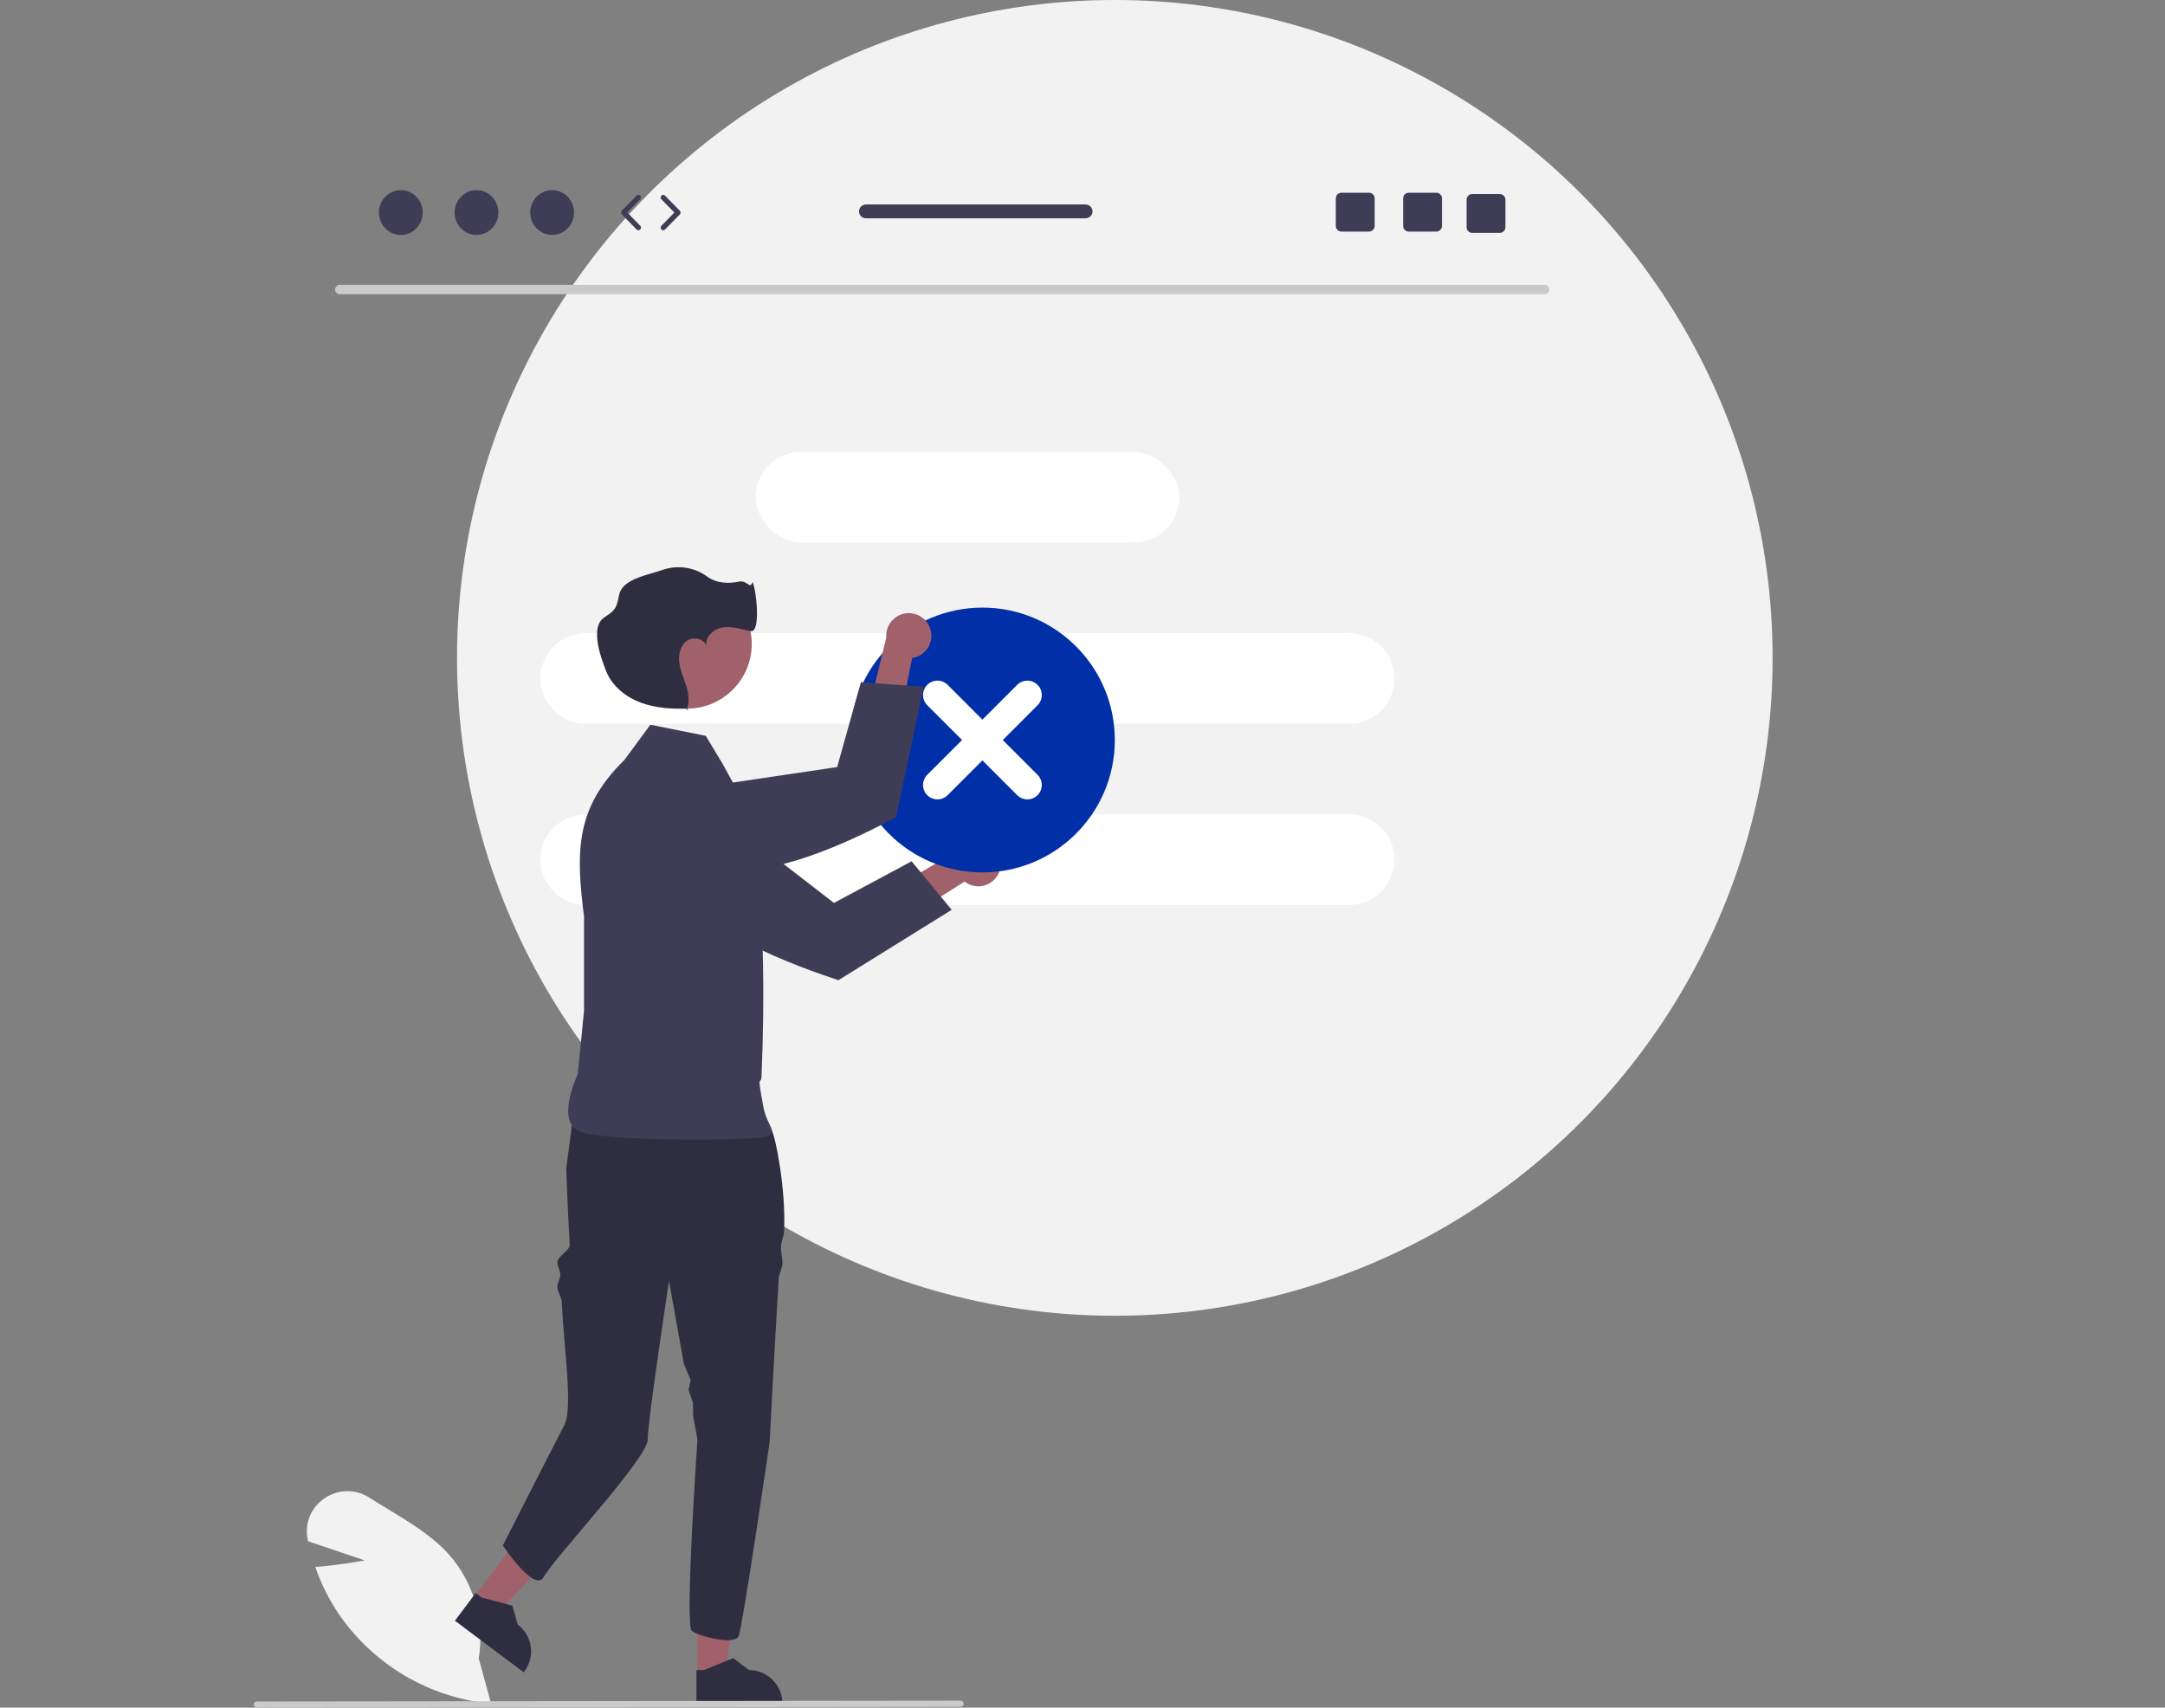 <svg viewBox="0 0 836 659.3" xmlns="http://www.w3.org/2000/svg" data-sanitized-data-name="图层_1" data-name="图层_1" id="_图层_1">
  <rect x="0" y="0" width="836" height="659.3" fill="#808080" stroke="none"/>
  <defs>
    <style>
      .cls-1 {
        fill: #2f2e41;
      }

      .cls-2 {
        fill: #3f3d56;
      }

      .cls-3 {
        fill: #002fa7;
      }

      .cls-4 {
        fill: #fff;
      }

      .cls-5 {
        fill: #f2f2f2;
      }

      .cls-6 {
        fill: #a0616a;
      }

      .cls-7 {
        fill: #cacaca;
      }
    </style>
  </defs>
  <circle r="254" cy="254" cx="430.48" class="cls-5"></circle>
  <path d="M596.46,113.59H131.17c-1-.02-1.79-.85-1.77-1.85.02-.97.8-1.75,1.77-1.77h465.29c1,.02,1.79.85,1.77,1.85-.02.97-.8,1.75-1.77,1.77Z" class="cls-7"></path>
  <rect ry="17.49" rx="17.49" height="34.99" width="163.61" y="174.47" x="291.77" class="cls-4"></rect>
  <path d="M226.17,244.45h294.81c9.66,0,17.49,7.83,17.49,17.49h0c0,9.66-7.83,17.49-17.49,17.49H226.17c-9.66,0-17.49-7.83-17.49-17.49h0c0-9.66,7.83-17.49,17.49-17.49Z" class="cls-4"></path>
  <path d="M226.17,314.42h294.81c9.66,0,17.49,7.83,17.49,17.49h0c0,9.66-7.83,17.49-17.49,17.49H226.17c-9.66,0-17.49-7.83-17.49-17.49h0c0-9.66,7.83-17.49,17.49-17.49Z" class="cls-4"></path>
  <path d="M189.64,657.76l-.69-.07c-23.54-2.43-44.82-15.09-58.19-34.62-3.66-5.44-6.62-11.32-8.81-17.5l-.21-.59.62-.05c7.45-.6,15.1-1.86,18.5-2.46l-21.91-7.43-.14-.65c-1.3-6.1,1.25-12.38,6.43-15.86,5.2-3.64,12.09-3.76,17.4-.29,2.39,1.52,4.88,3.03,7.29,4.49,8.29,5.02,16.87,10.2,23.3,17.3,9.75,10.98,14.02,25.77,11.63,40.26l4.78,17.48Z" class="cls-5"></path>
  <polygon points="269.3 646.86 280.1 646.86 285.24 605.2 269.3 605.2 269.3 646.86" class="cls-6"></polygon>
  <path d="M268.92,658.13h33.21v-.42c0-7.14-5.79-12.93-12.93-12.93h0l-6.07-4.6-11.32,4.6h-2.9s0,13.35,0,13.35Z" class="cls-1"></path>
  <polygon points="182.74 616.95 191.38 623.43 220.49 593.18 207.74 583.62 182.74 616.95" class="cls-6"></polygon>
  <path d="M175.67,625.73l26.57,19.93.25-.34c4.28-5.71,3.13-13.81-2.58-18.1h0s-2.09-7.32-2.09-7.32l-11.82-3.11-2.32-1.74s-8.01,10.68-8.01,10.68Z" class="cls-1"></path>
  <path d="M218.64,451.35s.6,16.26,1.35,29.31c.12,2.14-4.89,4.46-4.76,6.79.09,1.54,1.03,3.04,1.12,4.65.09,1.7-1.21,3.2-1.12,4.96.09,1.72,1.57,3.69,1.66,5.44.96,18.91,4.45,41.55.96,47.87-1.72,3.12-23.69,46.32-23.69,46.32,0,0,12.24,18.35,15.73,12.24,4.62-8.08,40.21-45.89,40.21-53.11s8.23-61.25,8.23-61.25l5.74,31.98,2.63,6.34-.83,3.72,1.7,5.02.09,4.97,1.66,9.23s-4.98,71.88-2.18,73.88c2.81,2.01,16.44,5.62,18.05,2.01,1.6-3.61,12.01-75.02,12.01-75.02,0,0,1.68-32.72,3.5-63.14.1-1.77,1.35-3.9,1.44-5.64.11-2.02-.67-4.64-.57-6.6.11-2.25,1.11-3.83,1.21-5.98.74-16.62-3.43-36.85-4.76-38.84-4.01-6.01-7.62-10.82-7.62-10.82,0,0-54.04-17.75-68.47.29,0,0-3.3,25.38-3.3,25.38Z" class="cls-1"></path>
  <path d="M272.54,284.1l-21.42-4.28-10,13.57h0c-18.65,18.34-18.93,34.53-15.6,60.47v36.42l-2.41,24.41s-8.53,17.85.27,22c8.8,4.15,66.6,3.8,72.12,2.14s.74-3.69-.71-11.42c-2.72-14.52-.9-7.52-.71-12.14,2.69-66.31-3.57-93.54-4.21-100.69l-10.89-19.76-6.43-10.71h0Z" class="cls-2"></path>
  <path d="M385.44,337.57c-2.23,4.23-7.47,5.85-11.7,3.62-.45-.24-.88-.52-1.28-.83l-46.26,29.37.13-15.99,44.94-26.08c3.2-3.59,8.71-3.9,12.29-.7,3,2.68,3.78,7.07,1.88,10.61Z" class="cls-6"></path>
  <path d="M255.62,302.62l-5.27-.56c-4.87-.5-9.64,1.58-12.58,5.49-1.13,1.48-1.93,3.18-2.37,4.99h0c-1.32,5.46.75,11.17,5.26,14.5l18.19,13.41c12.77,17.25,36.76,28.69,64.9,37.99l43.74-27.17-15.47-18.74-30,16.08-44.6-34.52-.03-.02-16.97-10.94-4.79-.52Z" class="cls-2"></path>
  <circle r="24.98" cy="248.61" cx="265.3" class="cls-6"></circle>
  <path d="M265.88,273.59c-.2,0-.4.01-.6.02-.09.22-.18.45-.29.66l.89-.68Z" class="cls-1"></path>
  <path d="M272.73,249.3c.04.25.1.49.18.72-.03-.25-.09-.49-.18-.72Z" class="cls-1"></path>
  <path d="M290.6,224.69c-1.03,3.19-1.95-.86-5.33-.13-4.07.88-8.8.58-12.14-1.92-4.96-3.64-11.4-4.62-17.22-2.63-5.7,2.02-15.25,3.44-16.74,9.3-.52,2.04-.72,4.25-1.97,5.94-1.09,1.48-2.82,2.32-4.27,3.45-4.88,3.84-1.15,14.74,1.16,20.5,2.31,5.76,7.6,9.96,13.43,12.11,5.63,2.08,11.75,2.45,17.76,2.28,1.05-2.71.59-5.84-.27-8.65-.93-3.04-2.32-5.98-2.71-9.14s.47-6.75,3.11-8.51c2.43-1.62,6.39-.63,7.32,1.99-.54-3.28,2.78-6.45,6.21-7.01,3.68-.6,7.35.73,11.02,1.39s2.36-14.77.64-18.98h0Z" class="cls-1"></path>
  <circle r="51.12" cy="285.71" cx="379.36" class="cls-3"></circle>
  <path d="M392.79,264.41l-13.43,13.43-13.43-13.43c-2.17-2.17-5.7-2.17-7.87,0s-2.17,5.7,0,7.87l13.43,13.43-13.43,13.43c-2.17,2.18-2.17,5.7,0,7.87,2.17,2.17,5.69,2.17,7.86,0l13.43-13.43,13.43,13.43c2.18,2.17,5.7,2.17,7.87,0,2.17-2.17,2.17-5.69,0-7.86l-13.43-13.43,13.43-13.43c2.17-2.17,2.17-5.7,0-7.87s-5.7-2.17-7.87,0h0Z" class="cls-4"></path>
  <path d="M359.21,242.74c1.51,4.54-.95,9.44-5.49,10.95-.48.16-.98.28-1.49.35l-10.83,53.72-11.45-11.17,12.29-50.48c-.37-4.79,3.21-8.98,8-9.36,4.01-.31,7.72,2.16,8.96,5.99h0Z" class="cls-6"></path>
  <path d="M244.13,312.22l-4.05,3.41c-3.73,3.16-5.53,8.05-4.75,12.88.29,1.84.96,3.6,1.96,5.17h0c3.01,4.74,8.57,7.19,14.09,6.24l22.27-3.84c21.28,2.73,46.15-6.66,72.34-20.53l10.68-50.37-24.23-1.81-9.17,32.78-55.79,8.28h-.03s-19.64,4.68-19.64,4.68l-3.69,3.1Z" class="cls-2"></path>
  <path d="M370.94,658.99l-271.75.31c-.66,0-1.19-.54-1.19-1.19,0-.65.53-1.18,1.19-1.19l271.75-.31c.66,0,1.19.54,1.19,1.19,0,.65-.53,1.18-1.19,1.19Z" class="cls-7"></path>
  <g>
    <ellipse ry="8.65" rx="8.46" cy="82.06" cx="154.78" class="cls-2"></ellipse>
    <ellipse ry="8.65" rx="8.46" cy="82.06" cx="183.99" class="cls-2"></ellipse>
    <ellipse ry="8.65" rx="8.46" cy="82.06" cx="213.2" class="cls-2"></ellipse>
    <path d="M246.52,88.89c-.26,0-.52-.1-.71-.3l-5.71-5.83c-.38-.39-.38-1.01,0-1.4l5.71-5.83c.39-.39,1.02-.4,1.41-.02.4.39.4,1.02.02,1.41l-5.02,5.13,5.02,5.13c.39.39.38,1.03-.02,1.41-.19.19-.45.29-.7.29Z" class="cls-2"></path>
    <path d="M256.1,88.89c-.25,0-.5-.09-.7-.29-.4-.39-.4-1.02-.02-1.41l5.02-5.13-5.02-5.13c-.39-.39-.38-1.03.02-1.41.39-.39,1.03-.38,1.41.02l5.71,5.83c.38.39.38,1.01,0,1.4l-5.71,5.83c-.2.2-.46.3-.71.3Z" class="cls-2"></path>
    <path d="M554.61,74.41h-10.61c-1.21,0-2.19.98-2.19,2.19v10.62c0,1.21.98,2.19,2.19,2.19h10.61c1.21,0,2.2-.98,2.2-2.19v-10.62c0-1.21-.99-2.19-2.2-2.19Z" class="cls-2"></path>
    <path d="M528.61,74.41h-10.61c-1.21,0-2.19.98-2.19,2.19v10.62c0,1.21.98,2.19,2.19,2.19h10.61c1.21,0,2.2-.98,2.2-2.19v-10.62c0-1.21-.99-2.19-2.2-2.19Z" class="cls-2"></path>
    <path d="M579.11,74.91h-10.61c-1.21,0-2.19.98-2.19,2.19v10.62c0,1.21.98,2.19,2.19,2.19h10.61c1.21,0,2.2-.98,2.2-2.19v-10.62c0-1.21-.99-2.19-2.2-2.19Z" class="cls-2"></path>
    <path d="M419.19,78.95h-84.81c-1.48,0-2.67,1.2-2.67,2.67s1.19,2.67,2.67,2.67h84.81c1.47,0,2.67-1.2,2.67-2.67s-1.2-2.67-2.67-2.67Z" class="cls-2"></path>
  </g>
</svg>